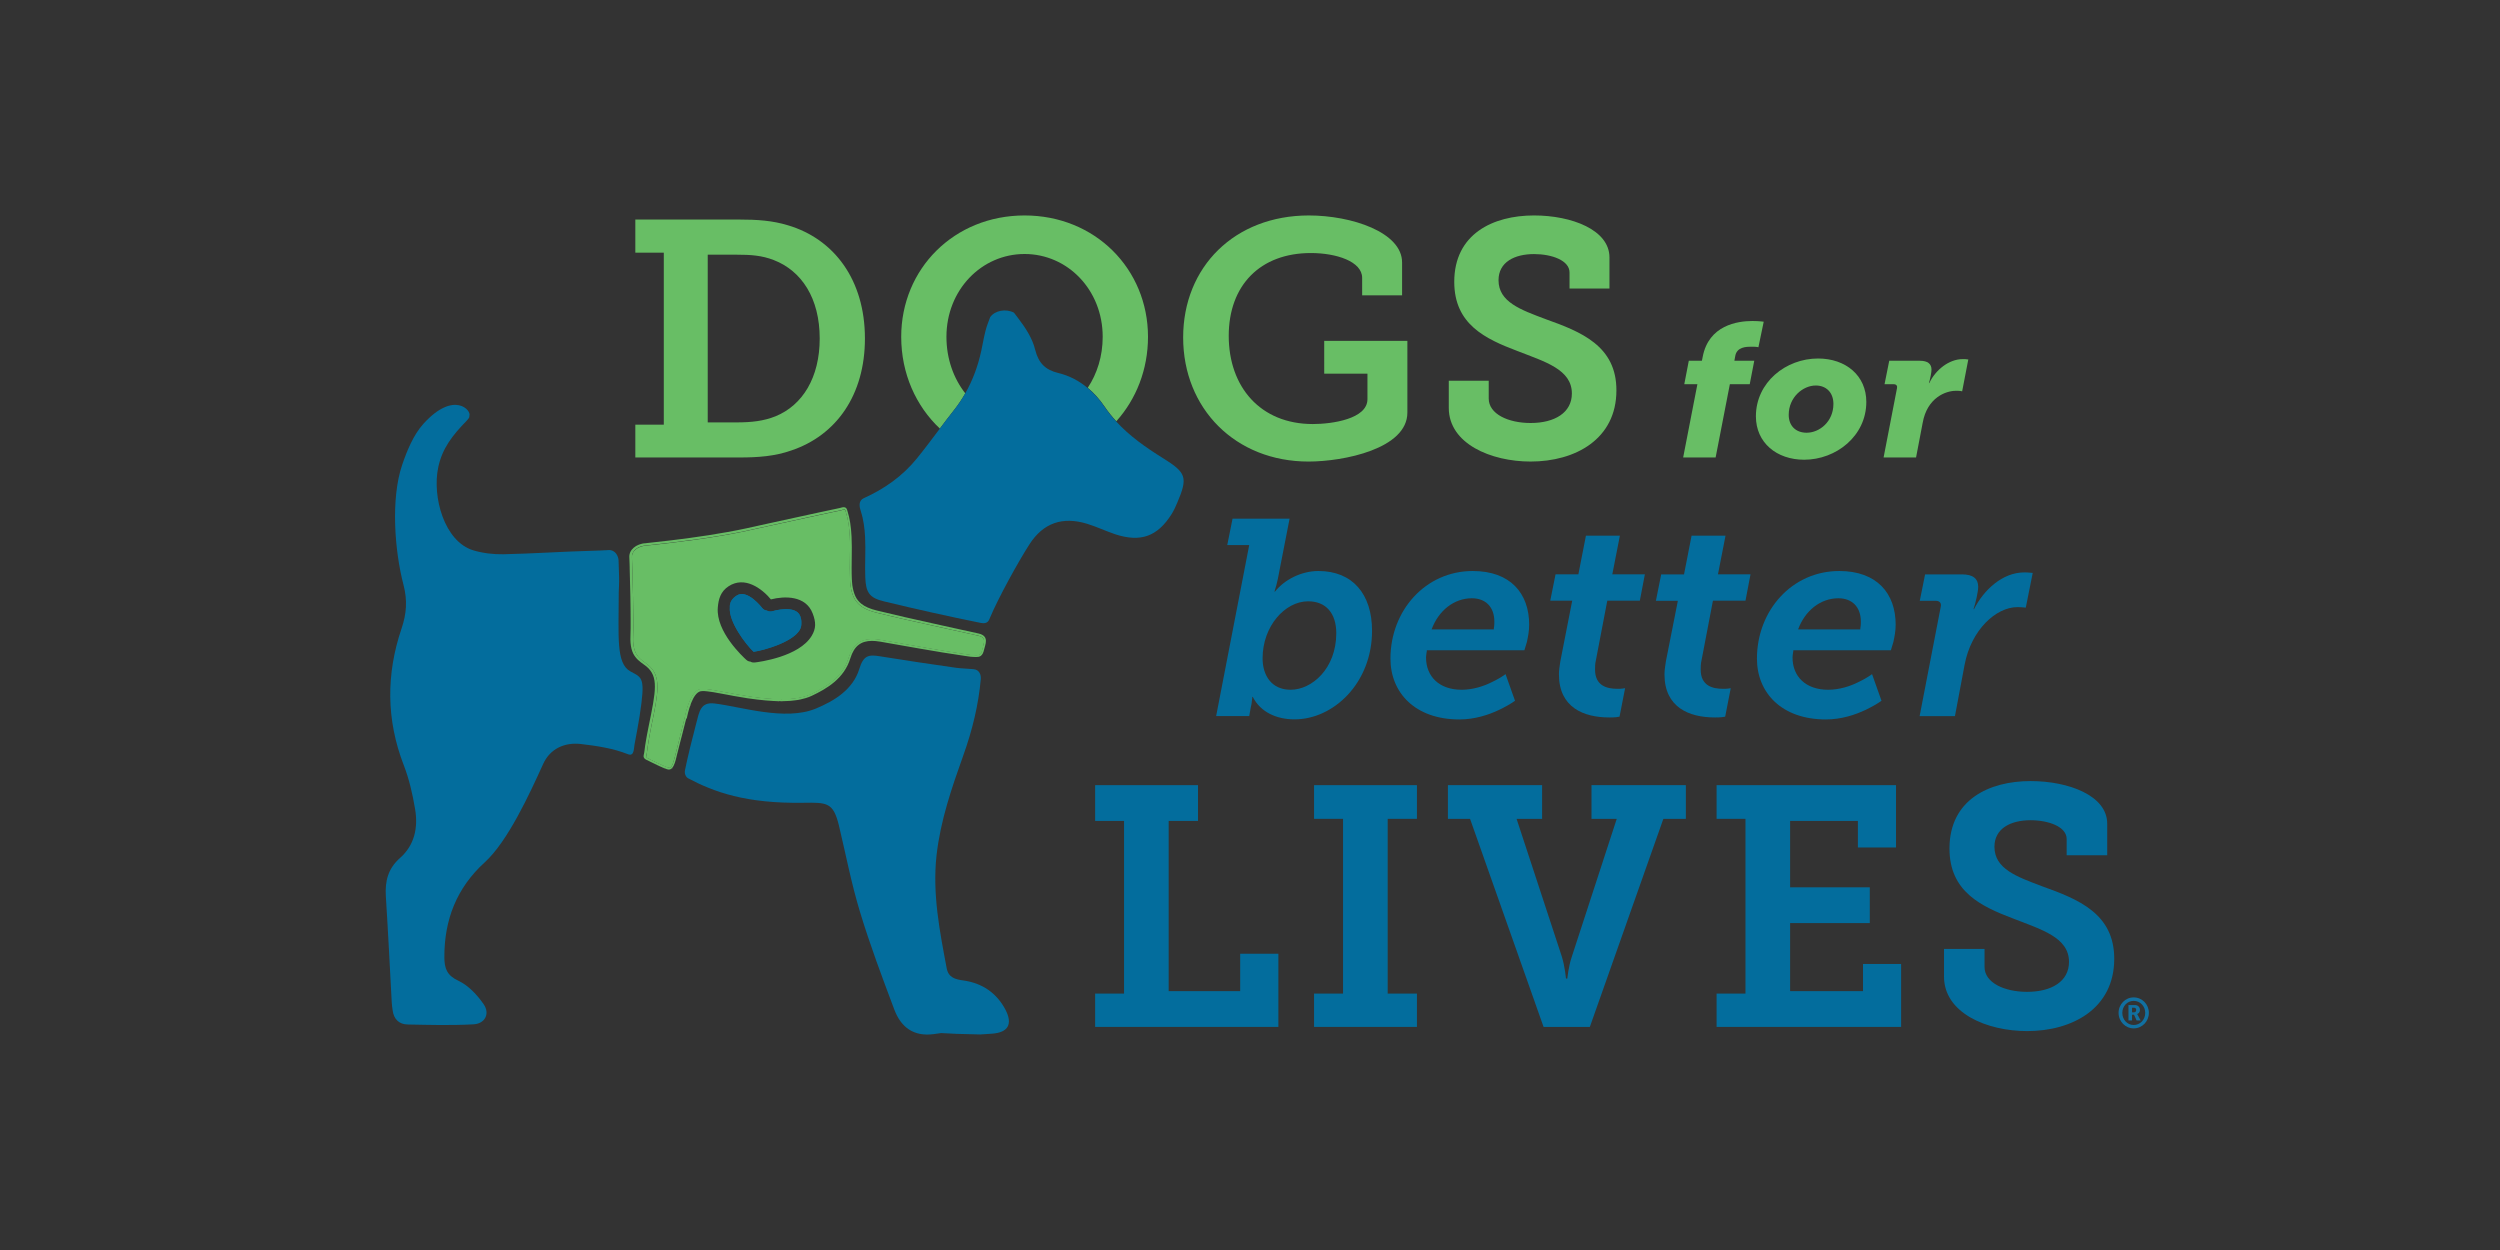 <?xml version="1.0" encoding="utf-8"?>
<!-- Generator: Adobe Illustrator 23.0.2, SVG Export Plug-In . SVG Version: 6.00 Build 0)  -->
<svg version="1.1" id="Layer_1" xmlns="http://www.w3.org/2000/svg" xmlns:xlink="http://www.w3.org/1999/xlink" x="0px" y="0px"
	 viewBox="0 0 288 144" style="enable-background:new 0 0 288 144;" xml:space="preserve">
<rect x="0" y="0" width="288" height="144" fill="#333333" stroke="none"/>
<style type="text/css">
	.st0{fill:none;}
	.st1{fill:#68BE65;}
	.st2{fill:#036D9D;}
	.st3{fill:#FFFFFF;}
	.st4{fill:#1170A1;}
</style>
<g>
	<path class="st0" d="M172.12,72.19c0.03-0.22,0.03-0.35,0.03-0.58c0-1.7-1.02-2.69-2.59-2.69c-2.05,0-3.84,1.41-4.64,3.59h7.17
		C172.09,72.41,172.09,72.28,172.12,72.19z"/>
	<path class="st0" d="M118.03,29.26c-4.94,0-9,4.13-9,9.54c0,2.53,0.82,4.79,2.17,6.51c0.87-1.52,1.47-3.16,1.85-4.9
		c0.23-1.04,0.38-2.12,0.74-3.12c0.29-0.78,0.29-0.78,0.29-0.78c0.55-0.77,1.79-1,2.74-0.51c0,0,0,0,0.53,0.7
		c0.81,1.06,1.6,2.29,1.91,3.56c0.38,1.56,1.2,2.33,2.66,2.69c1.3,0.32,2.42,0.92,3.38,1.72c1.08-1.63,1.72-3.64,1.72-5.87
		C127.02,33.4,122.97,29.26,118.03,29.26z"/>
	<path class="st0" d="M94.43,39c0-4.63-2.09-7.8-5.29-9.04c-1.39-0.54-2.66-0.62-4.29-0.62h-3.32v19.31h3.32
		c1.74,0,3.13-0.15,4.48-0.7C92.46,46.68,94.43,43.48,94.43,39z"/>
	<path class="st0" d="M150.69,69.27c-2.69,0-5.25,2.88-5.25,6.57c0,1.95,1.02,3.62,3.23,3.62c2.43,0,5.25-2.4,5.25-6.5
		C153.93,70.65,152.74,69.27,150.69,69.27z"/>
	<path class="st0" d="M214.34,72.19c0.03-0.22,0.03-0.35,0.03-0.58c0-1.7-1.02-2.69-2.59-2.69c-2.05,0-3.84,1.41-4.64,3.59h7.17
		C214.31,72.41,214.31,72.28,214.34,72.19z"/>
	<path class="st0" d="M208.12,49.85c1.49,0,3.09-1.28,3.09-3.31c0-1.32-0.84-2.12-2.03-2.12c-1.47,0-3.12,1.34-3.12,3.38
		C206.06,49.09,206.91,49.85,208.12,49.85z"/>
	<g>
		<path class="st1" d="M91.14,51.9c5.21-1.74,8.5-6.41,8.5-12.9c0-6.76-3.55-11.47-8.88-13.05c-1.78-0.54-3.51-0.66-5.72-0.66H73.19
			v3.82h3.28v19.81h-3.28v3.78h11.9C87.36,52.71,89.29,52.55,91.14,51.9z M81.53,48.65V29.34h3.32c1.62,0,2.9,0.08,4.29,0.62
			c3.21,1.24,5.29,4.4,5.29,9.04c0,4.48-1.97,7.69-5.1,8.96c-1.35,0.54-2.74,0.7-4.48,0.7H81.53z"/>
		<path class="st1" d="M118.03,24.82c-8.11,0-14.21,6.14-14.21,13.98c0,4.23,1.69,7.97,4.45,10.57c0.54-0.72,1.07-1.43,1.63-2.13
			c0.49-0.62,0.92-1.26,1.3-1.93c-1.35-1.72-2.17-3.98-2.17-6.51c0-5.41,4.05-9.54,9-9.54s9,4.13,9,9.54c0,2.23-0.64,4.25-1.72,5.87
			c0.73,0.61,1.37,1.33,1.93,2.15c0.42,0.62,0.87,1.18,1.36,1.71c2.28-2.54,3.65-5.94,3.65-9.74
			C132.24,30.96,126.14,24.82,118.03,24.82z"/>
		<path class="st1" d="M152.55,43.05h4.98v2.94c0,2.28-4.09,2.86-6.29,2.86c-6.06,0-9.69-4.29-9.69-10.16
			c0-5.83,3.63-9.54,9.46-9.54c2.94,0,5.91,0.97,5.91,2.86v2.01h4.6v-3.79c0-3.48-5.83-5.41-10.74-5.41
			c-8.53,0-14.48,5.91-14.48,14.06c0,8.19,6.02,14.29,14.44,14.29c4.05,0,11.39-1.47,11.39-5.64v-8.26h-9.58V43.05z"/>
		<path class="st1" d="M178.04,36.76c-2.86-1.08-5.41-1.97-5.41-4.48c0-2.09,1.85-3.01,4.09-3.01c2.05,0,4.09,0.73,4.09,2.12v1.85
			h4.6v-3.59c0-3.17-4.36-4.83-8.69-4.83c-4.71,0-9.19,2.12-9.19,7.65c0,4.9,3.59,6.57,7.26,7.96c3.17,1.24,6.29,2.12,6.29,4.9
			c0,2.2-1.97,3.4-4.75,3.4c-2.59,0-4.83-1.04-4.83-2.82v-2.05h-4.6v3.13c0,4.13,4.87,6.18,9.42,6.18c5.17,0,9.89-2.59,9.89-8.19
			C186.23,39.85,182.14,38.22,178.04,36.76z"/>
		<path class="st1" d="M199.9,41.02c0.17-1.06,1.3-1.08,1.82-1.08c0.26,0,0.45,0,0.61,0.02l0.24,0.04l0.61-2.94l-0.37-0.04
			c-0.24-0.02-0.52-0.04-0.93-0.04c-1.71,0-5.04,0.48-5.73,4.13l-0.09,0.45h-1.51l-0.52,2.7h1.51l-1.64,8.44h3.74l1.64-8.44h2.29
			l0.52-2.7h-2.29L199.9,41.02z"/>
		<path class="st1" d="M209.44,41.3c-3.72,0-7.16,2.75-7.16,6.66c0,3.03,2.38,5,5.56,5c3.68,0,7.16-2.73,7.16-6.66
			C215,43.27,212.64,41.3,209.44,41.3z M208.12,49.85c-1.21,0-2.06-0.76-2.06-2.06c0-2.03,1.64-3.38,3.12-3.38
			c1.19,0,2.03,0.8,2.03,2.12C211.21,48.57,209.61,49.85,208.12,49.85z"/>
		<path class="st1" d="M226.55,41.39c-0.06-0.02-0.22-0.02-0.45-0.02c-1.58,0-3.14,1.25-3.85,2.77h-0.04c0.15-0.5,0.3-1.23,0.3-1.56
			c0-0.67-0.45-1.02-1.34-1.02h-3.53l-0.54,2.7h1.04c0.37,0,0.45,0.24,0.39,0.48l-1.54,7.96h3.74l0.76-3.98
			c0.52-2.94,2.7-3.7,3.81-3.7c0.24,0,0.39,0,0.54,0.02l0.2,0.04l0.71-3.68C226.68,41.41,226.62,41.41,226.55,41.39z"/>
		<path class="st1" d="M74.37,85.94c-0.06,0.42-0.09,0.81-0.16,1.05C74.28,86.75,74.31,86.36,74.37,85.94z"/>
		<path class="st1" d="M98.08,61c-0.05-0.52-0.13-1-0.23-1.44C97.95,59.99,98.03,60.47,98.08,61z"/>
		<path class="st1" d="M98.14,61.82c-0.01-0.29-0.03-0.56-0.06-0.82C98.11,61.26,98.12,61.53,98.14,61.82
			c0.02,0.4,0.03,0.81,0.03,1.21C98.16,62.62,98.16,62.22,98.14,61.82z"/>
		<path class="st1" d="M74.76,62.55c0.8-0.09,1.67-0.18,2.58-0.29C76.43,62.37,75.56,62.47,74.76,62.55
			c-0.08,0.01-0.14,0.02-0.19,0.02C74.61,62.57,74.68,62.56,74.76,62.55z"/>
		<path class="st1" d="M101.04,70.34c2.11,0.52,4.26,1,6.34,1.46c0.41,0.09,0.85,0.19,1.3,0.29c-0.45-0.1-0.89-0.2-1.3-0.29
			C105.3,71.34,103.15,70.86,101.04,70.34c-0.78-0.19-1.37-0.44-1.81-0.8C99.67,69.9,100.26,70.15,101.04,70.34z"/>
		<path class="st1" d="M98.22,67.42c-0.03-0.25-0.05-0.51-0.06-0.8c-0.02-0.4-0.02-0.8-0.02-1.2c0,0.4,0,0.8,0.02,1.2
			C98.17,66.91,98.19,67.18,98.22,67.42z"/>
		<path class="st1" d="M97.61,58.7c0,0,0,0,0.07,0.22C97.61,58.7,97.61,58.7,97.61,58.7c-0.03-0.09-0.08-0.15-0.14-0.19
			C97.53,58.55,97.59,58.61,97.61,58.7z"/>
		<path class="st1" d="M113.3,73.57c-0.09-0.15-0.28-0.26-0.58-0.33c-1.02-0.23-2.23-0.5-3.39-0.75l-2-0.44
			c-2.07-0.46-4.21-0.93-6.34-1.46c-2.2-0.55-2.98-1.54-3.07-3.95c-0.03-0.8-0.02-1.61-0.01-2.38c0.01-0.81,0.03-1.63-0.01-2.42
			c-0.05-1.12-0.2-2.05-0.45-2.83l-0.07-0.22c-0.01-0.05-0.02-0.08-0.13-0.08c-0.12,0-0.25,0.05-0.31,0.07l-0.02,0.01l-0.05,0.01
			c-0.03,0.01-3.4,0.72-8.27,1.79c0,0-0.87,0.19-2.54,0.56c-3.69,0.8-7.96,1.32-11.27,1.67l-0.33,0.04
			c-0.57,0.03-1.08,0.25-1.39,0.59c-0.2,0.23-0.29,0.49-0.27,0.76l0.04,1.15c0,0.06,0.19,6.08,0.1,7.89
			c-0.1,2.02,0.63,2.56,1.34,3.07c0.13,0.09,0.26,0.19,0.38,0.29c1.57,1.3,1.19,3.14,0.35,7.18c-0.08,0.39-0.28,1.43-0.39,2.2
			c-0.02,0.13-0.04,0.26-0.05,0.38c-0.03,0.28-0.07,0.52-0.12,0.71c-0.02,0.07-0.01,0.11,0.01,0.14c0.05,0.1,0.21,0.17,0.26,0.18
			l0.06,0.02l0.04,0.04c0.07,0.03,1.57,0.8,2.19,0.98c0.04,0.01,0.08,0.02,0.11,0.02c0.31,0,0.5-0.78,0.69-1.53l0.06-0.23
			c0.29-1.16,0.99-3.9,1-3.95c0.19-0.95,0.74-3.15,1.82-3.36c0.08-0.01,0.17-0.02,0.28-0.02c0.53,0,1.44,0.17,2.6,0.39
			c1.81,0.34,4.29,0.8,6.47,0.8c1.44,0,2.59-0.2,3.44-0.6c1.74-0.82,3.6-1.95,4.28-4.14c0.46-1.49,1.33-2.19,2.74-2.19
			c0.28,0,0.59,0.03,0.99,0.1c0.76,0.13,1.61,0.28,2.53,0.44c2.24,0.4,4.78,0.84,7.27,1.21l0.63,0.09l0.19,0.01
			c0.12,0.01,0.24,0.02,0.35,0.02c0.34,0,0.58-0.05,0.71-0.65c0.02-0.1,0.05-0.2,0.08-0.32C113.33,74.18,113.44,73.81,113.3,73.57z
			 M93.5,73.26c-1.46,2.4-6.04,3-6.56,3.06c-0.12,0.01-0.24,0-0.34-0.03c-0.05-0.02-0.1-0.05-0.15-0.07
			c-0.06-0.01-0.11-0.01-0.17-0.03c-0.11-0.03-0.21-0.09-0.3-0.17c-0.38-0.35-3.52-3.23-3.29-6.03c0.08-0.99,0.33-1.85,1.24-2.45
			c1.86-1.22,3.84,0.26,4.88,1.51c1.57-0.4,4.02-0.46,4.81,1.62C94.01,71.68,94.02,72.41,93.5,73.26z"/>
		<path class="st2" d="M88.99,70.41c-0.23,0.07-0.46,0.04-0.65-0.07c-0.22-0.02-0.42-0.13-0.56-0.32c-0.02-0.02-1.7-2.21-2.92-1.41
			c-0.5,0.33-0.75,0.71-0.79,1.2c0,0.04,0.01,0.09,0.01,0.13c0.05-0.48,0.3-0.85,0.78-1.17c1.22-0.8,2.9,1.39,2.92,1.41
			c0.14,0.19,0.35,0.3,0.56,0.32c0.19,0.11,0.42,0.14,0.65,0.07c0.03-0.01,2.67-0.79,3.19,0.57c0.09,0.23,0.13,0.45,0.13,0.65
			c0.02-0.25-0.02-0.52-0.13-0.82C91.66,69.61,89.02,70.4,88.99,70.41z"/>
		<path class="st1" d="M80.73,79.62c0.08-0.01,0.18-0.02,0.29-0.01c-0.02,0-0.04,0-0.06,0C80.87,79.6,80.79,79.61,80.73,79.62z"/>
	</g>
	<path class="st3" d="M77.99,87.23c-0.02,0.1-0.05,0.19-0.07,0.29C77.94,87.43,77.96,87.33,77.99,87.23z"/>
	<path class="st3" d="M76.94,88.66c-0.25-0.08-0.63-0.24-1.01-0.41C76.31,88.42,76.69,88.59,76.94,88.66z"/>
	<path class="st3" d="M78.79,84.05c-0.05,0.2-0.1,0.41-0.16,0.63C78.69,84.46,78.74,84.25,78.79,84.05z"/>
	<path class="st3" d="M78.47,85.32c-0.11,0.43-0.22,0.85-0.3,1.18C78.25,86.17,78.36,85.76,78.47,85.32z"/>
	<path class="st3" d="M77.12,88.69c0.01,0,0.02-0.01,0.03-0.01c-0.06,0-0.13,0-0.21-0.02C77,88.68,77.06,88.69,77.12,88.69z"/>
	<path class="st3" d="M96.95,58.49c0.01,0,0.03-0.01,0.04-0.01C96.98,58.48,96.96,58.49,96.95,58.49z"/>
	<path class="st3" d="M77.87,87.65c-0.02,0.07-0.04,0.14-0.06,0.21C77.83,87.8,77.85,87.72,77.87,87.65z"/>
	<path class="st3" d="M78.63,84.67c-0.05,0.22-0.11,0.44-0.17,0.65C78.52,85.11,78.58,84.89,78.63,84.67z"/>
	<path class="st3" d="M72.7,70.03c-0.01-0.43-0.01-0.88-0.02-1.31C72.68,69.15,72.69,69.59,72.7,70.03z"/>
	<path class="st3" d="M77.5,88.48c-0.03,0.03-0.06,0.06-0.09,0.09C77.45,88.55,77.48,88.52,77.5,88.48z"/>
	<path class="st3" d="M97.07,58.46c0.02,0,0.04-0.01,0.06-0.01C97.11,58.45,97.09,58.46,97.07,58.46z"/>
	<path class="st3" d="M74.92,87.76c-0.16-0.08-0.27-0.14-0.27-0.14C74.65,87.62,74.76,87.68,74.92,87.76z"/>
	<path class="st3" d="M77.64,88.27c-0.02,0.05-0.05,0.09-0.08,0.13C77.59,88.36,77.62,88.32,77.64,88.27z"/>
	<path class="st3" d="M77.76,87.99c-0.02,0.06-0.04,0.12-0.07,0.17C77.72,88.11,77.74,88.05,77.76,87.99z"/>
	<path class="st3" d="M75.93,88.25c-0.38-0.18-0.76-0.36-1.01-0.49C75.17,87.89,75.55,88.07,75.93,88.25z"/>
	<path class="st3" d="M96.81,58.54c0.01,0,0.03-0.01,0.07-0.02C96.85,58.53,96.82,58.53,96.81,58.54z"/>
	<path class="st3" d="M72.65,67.49c-0.02-0.97-0.05-1.74-0.05-2.03C72.6,65.74,72.62,66.52,72.65,67.49z"/>
	<path class="st3" d="M77.34,88.62c-0.03,0.02-0.07,0.03-0.11,0.04C77.27,88.66,77.31,88.64,77.34,88.62z"/>
	<path class="st3" d="M82.19,79.75c-0.05-0.01-0.1-0.02-0.14-0.02C82.1,79.73,82.15,79.74,82.19,79.75z"/>
	<path class="st3" d="M81.55,79.65c-0.03,0-0.06-0.01-0.09-0.01C81.48,79.64,81.51,79.64,81.55,79.65z"/>
	<path class="st3" d="M82.87,79.86c-0.06-0.01-0.12-0.02-0.18-0.03C82.75,79.84,82.81,79.85,82.87,79.86z"/>
	<path class="st3" d="M79.62,80.98c-0.08,0.19-0.14,0.38-0.2,0.57C79.48,81.37,79.55,81.17,79.62,80.98z"/>
	<path class="st3" d="M86.13,80.44c-0.57-0.09-1.13-0.18-1.66-0.28C85,80.26,85.56,80.35,86.13,80.44z"/>
	<path class="st3" d="M84.22,80.12C84,80.08,83.78,80.04,83.58,80C83.79,80.04,84,80.07,84.22,80.12z"/>
	<path class="st3" d="M81.02,79.6c0.03,0,0.06,0,0.09,0C81.09,79.61,81.05,79.6,81.02,79.6z"/>
	<path class="st3" d="M72.58,64.98c0,0.11,0.01,0.23,0.01,0.37c0,0.02,0,0.05,0,0.11c0-0.06,0-0.09,0-0.11
		C72.59,65.21,72.58,65.08,72.58,64.98z"/>
	<path class="st3" d="M78.01,87.14c0.03-0.13,0.06-0.26,0.1-0.4c0.02-0.07,0.04-0.15,0.06-0.23c-0.02,0.08-0.04,0.16-0.06,0.23
		C78.07,86.88,78.04,87.01,78.01,87.14z"/>
	<path class="st3" d="M79.17,82.5c-0.03,0.12-0.04,0.2-0.05,0.25C79.13,82.71,79.14,82.62,79.17,82.5z"/>
	<path class="st3" d="M79.42,81.55c-0.06,0.19-0.11,0.37-0.15,0.53C79.31,81.92,79.36,81.74,79.42,81.55z"/>
	<path class="st3" d="M87.11,80.58c-0.25-0.03-0.5-0.07-0.75-0.1C86.61,80.51,86.86,80.55,87.11,80.58z"/>
	<path class="st3" d="M89.06,80.76c-0.24-0.01-0.48-0.03-0.72-0.05C88.59,80.73,88.83,80.75,89.06,80.76z"/>
	<path class="st3" d="M113.06,75.55c-0.01,0.01-0.02,0.02-0.02,0.02C113.04,75.56,113.05,75.55,113.06,75.55z"/>
	<path class="st3" d="M112.79,75.68c-0.02,0.01-0.05,0.01-0.07,0.01C112.74,75.69,112.77,75.69,112.79,75.68z"/>
	<path class="st3" d="M113.27,75.26c-0.01,0.03-0.03,0.05-0.04,0.08C113.24,75.32,113.25,75.29,113.27,75.26z"/>
	<path class="st3" d="M97.45,58.49c0.01,0,0.01,0.01,0.02,0.02C97.47,58.5,97.46,58.5,97.45,58.49z"/>
	<path class="st3" d="M112.45,75.72c0.01,0,0.02,0,0.03,0c-0.02,0-0.04,0-0.06,0C112.43,75.72,112.44,75.72,112.45,75.72z"/>
	<path class="st3" d="M88.13,80.69c-0.29-0.03-0.58-0.06-0.87-0.09C87.54,80.64,87.84,80.67,88.13,80.69z"/>
	<path class="st3" d="M91.97,80.64c-0.12,0.02-0.25,0.03-0.37,0.05C91.73,80.67,91.85,80.66,91.97,80.64z"/>
	<path class="st3" d="M105.99,74.75c-1.26-0.22-2.46-0.43-3.53-0.62C103.53,74.31,104.73,74.53,105.99,74.75z"/>
	<path class="st3" d="M91.06,80.75c-0.14,0.01-0.28,0.01-0.42,0.02C90.78,80.77,90.92,80.76,91.06,80.75z"/>
	<path class="st3" d="M97.24,58.44c-0.01,0-0.02,0-0.03,0c0.02,0,0.03,0,0.05,0C97.25,58.44,97.25,58.44,97.24,58.44z"/>
	<path class="st3" d="M90.04,80.79c0.02,0,0.04,0,0.07,0c-0.28,0-0.56,0-0.84-0.02C89.52,80.78,89.78,80.79,90.04,80.79z"/>
	<path class="st3" d="M92.82,80.45c-0.09,0.03-0.19,0.04-0.28,0.07C92.63,80.5,92.73,80.48,92.82,80.45z"/>
	<path class="st1" d="M79.12,82.76c0.01-0.05,0.03-0.14,0.05-0.25s0.06-0.26,0.1-0.42c0.04-0.16,0.09-0.34,0.15-0.53
		c0.06-0.19,0.13-0.38,0.2-0.57c0.26-0.66,0.63-1.27,1.11-1.36c0.06-0.01,0.14-0.02,0.23-0.02c0.02,0,0.04,0,0.06,0
		c0.03,0,0.06,0,0.09,0c0.1,0.01,0.21,0.01,0.33,0.03c0.03,0,0.06,0.01,0.09,0.01c0.16,0.02,0.33,0.04,0.51,0.07
		c0.04,0.01,0.09,0.02,0.14,0.02c0.16,0.03,0.32,0.05,0.49,0.09c0.06,0.01,0.12,0.02,0.18,0.03c0.23,0.04,0.46,0.09,0.71,0.13
		c0.21,0.04,0.42,0.08,0.64,0.12c0.08,0.02,0.17,0.03,0.25,0.05c0.53,0.1,1.08,0.19,1.66,0.28c0.08,0.01,0.15,0.02,0.23,0.03
		c0.25,0.04,0.5,0.07,0.75,0.1c0.05,0.01,0.09,0.01,0.14,0.02c0.29,0.04,0.58,0.07,0.87,0.09c0.07,0.01,0.15,0.01,0.22,0.02
		c0.24,0.02,0.48,0.04,0.72,0.05c0.07,0,0.13,0.01,0.2,0.01c0.28,0.01,0.56,0.02,0.84,0.02c0.18,0,0.36-0.01,0.54-0.02
		c0.14-0.01,0.28-0.01,0.42-0.02c0.19-0.01,0.36-0.04,0.54-0.06c0.12-0.02,0.25-0.03,0.37-0.05c0.2-0.03,0.38-0.08,0.56-0.13
		c0.09-0.02,0.19-0.04,0.28-0.07c0.27-0.08,0.53-0.17,0.76-0.29c1.69-0.8,3.69-1.96,4.41-4.3c0.44-1.44,1.25-2.01,2.5-2.01
		c0.27,0,0.56,0.03,0.95,0.09c0.32,0.05,0.67,0.11,1.02,0.18c1.07,0.19,2.27,0.4,3.53,0.62c1.69,0.29,3.49,0.6,5.25,0.85
		c0.63,0.09,0.63,0.09,0.63,0.09c0.2,0.01,0.38,0.03,0.55,0.03c0.02,0,0.04,0,0.06,0c0.09,0,0.16-0.01,0.24-0.02
		c0.02,0,0.05-0.01,0.07-0.01c0.09-0.02,0.17-0.06,0.24-0.11c0.01-0.01,0.02-0.02,0.02-0.02c0.06-0.05,0.12-0.12,0.17-0.2
		c0.01-0.03,0.03-0.05,0.04-0.08c0.05-0.11,0.1-0.23,0.13-0.39c0.12-0.58,0.67-1.58-0.62-1.88c-1.23-0.28-2.73-0.6-4.09-0.9
		c-0.45-0.1-0.89-0.2-1.3-0.29c-2.08-0.46-4.23-0.94-6.34-1.46c-0.78-0.19-1.37-0.44-1.81-0.8c-0.29-0.24-0.51-0.52-0.67-0.87
		c-0.16-0.35-0.27-0.76-0.34-1.25c-0.03-0.25-0.05-0.51-0.06-0.8c-0.02-0.4-0.02-0.8-0.02-1.2c0-0.4,0.01-0.79,0.01-1.18
		c0.01-0.4,0.01-0.81,0.01-1.22c0-0.41-0.01-0.81-0.03-1.21c-0.01-0.29-0.03-0.56-0.06-0.82c-0.05-0.52-0.13-1-0.23-1.44
		c-0.05-0.22-0.11-0.43-0.17-0.63c-0.07-0.22-0.07-0.22-0.07-0.22c-0.03-0.09-0.08-0.15-0.14-0.19c-0.01-0.01-0.01-0.01-0.02-0.02
		c-0.06-0.03-0.13-0.05-0.2-0.05c-0.02,0-0.03,0-0.05,0c-0.03,0-0.06,0-0.08,0.01c-0.02,0-0.04,0-0.06,0.01
		c-0.03,0.01-0.05,0.01-0.08,0.02c-0.01,0-0.03,0.01-0.04,0.01c-0.03,0.01-0.05,0.02-0.07,0.02c-0.03,0.01-0.06,0.02-0.07,0.02
		c-0.04,0.01-3.44,0.72-8.27,1.79c0,0-0.87,0.19-2.54,0.56c-2.78,0.6-5.92,1.05-8.66,1.38c-0.91,0.11-1.78,0.21-2.58,0.29
		c-0.08,0.01-0.14,0.02-0.19,0.02c-0.14,0.02-0.14,0.02-0.14,0.02c-0.28,0.01-0.54,0.07-0.77,0.16c-0.23,0.09-0.44,0.21-0.61,0.36
		c-0.34,0.29-0.53,0.69-0.5,1.11c0,0,0,0,0.03,0.76c0,0.11,0.01,0.23,0.01,0.37c0,0.02,0,0.05,0,0.11c0.01,0.28,0.03,1.06,0.05,2.03
		c0.01,0.39,0.02,0.81,0.03,1.23c0.01,0.43,0.02,0.87,0.02,1.31c0.01,0.43,0.01,0.86,0.01,1.26c0,0.4,0,0.77,0,1.1
		c0,0.33-0.01,0.61-0.02,0.83c-0.03,0.63,0.02,1.13,0.12,1.53c0.1,0.4,0.26,0.71,0.45,0.95c0.37,0.49,0.85,0.75,1.25,1.07
		c1.44,1.19,1.12,2.81,0.27,6.94c-0.02,0.1-0.05,0.24-0.08,0.41c-0.03,0.17-0.07,0.36-0.11,0.56c-0.04,0.2-0.08,0.42-0.11,0.63
		c-0.04,0.21-0.07,0.42-0.1,0.61c-0.06,0.42-0.09,0.81-0.16,1.05c-0.14,0.47,0.44,0.63,0.44,0.63c0,0,0.11,0.06,0.27,0.14
		c0.25,0.12,0.63,0.31,1.01,0.49c0.38,0.17,0.76,0.34,1.01,0.41c0.08,0.02,0.14,0.03,0.21,0.02c0.03,0,0.06-0.01,0.08-0.02
		c0.04-0.01,0.08-0.02,0.11-0.04c0.03-0.01,0.05-0.03,0.07-0.05c0.03-0.03,0.06-0.05,0.09-0.09c0.02-0.03,0.04-0.05,0.06-0.08
		c0.03-0.04,0.05-0.08,0.08-0.13c0.02-0.04,0.04-0.07,0.05-0.11c0.02-0.05,0.05-0.11,0.07-0.17c0.02-0.04,0.03-0.08,0.05-0.13
		c0.02-0.07,0.04-0.14,0.06-0.21c0.01-0.04,0.03-0.09,0.04-0.13c0.02-0.09,0.05-0.19,0.07-0.29c0.01-0.03,0.02-0.06,0.02-0.09
		c0.03-0.13,0.06-0.26,0.1-0.4c0.02-0.07,0.04-0.15,0.06-0.23c0.08-0.33,0.19-0.75,0.3-1.18c0.05-0.22,0.11-0.44,0.17-0.65
		c0.05-0.22,0.11-0.43,0.16-0.63c0.18-0.69,0.31-1.23,0.32-1.25C79.11,82.79,79.11,82.78,79.12,82.76z M77.87,86.68l-0.06,0.23
		c-0.19,0.75-0.38,1.53-0.69,1.53c-0.03,0-0.07-0.01-0.11-0.02c-0.62-0.19-2.13-0.95-2.19-0.98l-0.04-0.04l-0.06-0.02
		c-0.05-0.02-0.21-0.08-0.26-0.18c-0.01-0.03-0.03-0.07-0.01-0.14c0.06-0.18,0.09-0.43,0.12-0.71c0.02-0.12,0.03-0.25,0.05-0.38
		c0.11-0.77,0.31-1.81,0.39-2.2c0.84-4.04,1.22-5.88-0.35-7.18c-0.12-0.1-0.25-0.19-0.38-0.29c-0.71-0.52-1.44-1.05-1.34-3.07
		c0.09-1.81-0.1-7.84-0.1-7.89l-0.04-1.15c-0.02-0.27,0.07-0.53,0.27-0.76c0.3-0.35,0.82-0.57,1.39-0.59l0.33-0.04
		c3.31-0.36,7.58-0.87,11.27-1.67c1.67-0.36,2.54-0.56,2.54-0.56c4.87-1.08,8.24-1.79,8.27-1.79l0.05-0.01l0.02-0.01
		c0.06-0.02,0.19-0.07,0.31-0.07c0.11,0,0.12,0.04,0.13,0.08L97.44,59c0.25,0.79,0.39,1.72,0.45,2.83c0.04,0.79,0.03,1.61,0.01,2.42
		c-0.01,0.78-0.02,1.58,0.01,2.38c0.1,2.41,0.87,3.41,3.07,3.95c2.13,0.53,4.27,1,6.34,1.46l2,0.44c1.16,0.25,2.37,0.52,3.39,0.75
		c0.3,0.07,0.49,0.18,0.58,0.33c0.14,0.24,0.03,0.61-0.06,0.94c-0.03,0.11-0.06,0.22-0.08,0.32c-0.13,0.61-0.36,0.65-0.71,0.65
		c-0.11,0-0.23-0.01-0.35-0.02l-0.19-0.01l-0.63-0.09c-2.49-0.36-5.03-0.81-7.27-1.21c-0.92-0.16-1.77-0.31-2.53-0.44
		c-0.4-0.07-0.7-0.1-0.99-0.1c-1.41,0-2.28,0.7-2.74,2.19c-0.68,2.19-2.54,3.32-4.28,4.14c-0.85,0.4-2,0.6-3.44,0.6
		c-2.19,0-4.66-0.46-6.47-0.8c-1.16-0.22-2.07-0.39-2.6-0.39c-0.11,0-0.2,0.01-0.28,0.02c-1.08,0.21-1.63,2.41-1.82,3.36
		C78.86,82.78,78.15,85.53,77.87,86.68z"/>
	<path class="st2" d="M84.08,69.81c0.04-0.5,0.29-0.88,0.79-1.2c1.22-0.8,2.9,1.39,2.92,1.41c0.14,0.19,0.35,0.3,0.56,0.32
		c0.19,0.11,0.42,0.14,0.65,0.07c0.03-0.01,2.67-0.79,3.19,0.57c0.11,0.3,0.15,0.57,0.13,0.82c0.01,0.28-0.05,0.54-0.2,0.79
		c-0.84,1.39-4.04,2.32-5.3,2.5c-0.96-0.92-2.87-3.47-2.74-5.1c0-0.01,0.01-0.03,0.01-0.04C84.08,69.9,84.07,69.85,84.08,69.81z"/>
	<g>
		<path class="st2" d="M110.98,112.95c-0.95-0.13-1.72-0.34-1.92-1.4c-0.81-4.3-1.66-8.59-1.17-13.02
			c0.45-4.01,1.75-7.77,3.09-11.53c1.03-2.87,1.74-5.79,2.01-8.79c0.03-0.38-0.11-1.05-0.82-1.12c-0.67-0.07-1.36-0.07-2.02-0.16
			c-2.96-0.42-5.92-0.86-8.88-1.34c-1.22-0.2-1.82-0.05-2.27,1.45c-0.73,2.39-2.87,3.7-5.02,4.59c-3.52,1.46-8.65-0.23-11.67-0.59
			c-1.62-0.19-1.75,0.94-2.12,2.35c-0.46,1.77-0.91,3.54-1.28,5.33c-0.1,0.51,0.19,0.85,0.34,0.93c3.02,1.6,6.68,2.93,13.27,2.83
			c2.76-0.04,3.48-0.06,4.13,2.65c0.79,3.31,1.43,6.67,2.42,9.92c1.15,3.81,2.56,7.54,3.96,11.27c0.76,2.01,2.21,3.12,4.53,2.81
			c0.86-0.12,0.86-0.12,0.86-0.12c0.97,0.05,1.77,0.1,1.77,0.09s1.23,0.03,2.73,0.07c0,0,0,0,1.36-0.09
			c1.86-0.13,2.41-1.1,1.55-2.76C114.81,114.38,113.14,113.25,110.98,112.95z"/>
		<polygon class="st2" points="142.87,114.18 134.63,114.18 134.63,94.57 138.01,94.57 138.01,90.45 126.16,90.45 126.16,94.57 
			129.49,94.57 129.49,114.46 126.16,114.46 126.16,118.3 147.27,118.3 147.27,109.87 142.87,109.87 		"/>
		<polygon class="st2" points="151.38,94.33 154.72,94.33 154.72,114.46 151.38,114.46 151.38,118.3 163.23,118.3 163.23,114.46 
			159.86,114.46 159.86,94.33 163.23,94.33 163.23,90.45 151.38,90.45 		"/>
		<path class="st2" d="M183.35,94.33h2.9l-5.18,15.89c-0.39,1.14-0.51,2.51-0.51,2.51h-0.16c0,0-0.12-1.37-0.47-2.51l-5.22-15.89
			h2.94v-3.88H166.8v3.88h2.55l8.47,23.97h5.33l8.47-23.97h2.59v-3.88h-10.87V94.33z"/>
		<polygon class="st2" points="214.62,114.18 206.22,114.18 206.22,106.34 215.4,106.34 215.4,102.22 206.22,102.22 206.22,94.57 
			214.03,94.57 214.03,97.63 218.42,97.63 218.42,90.45 197.75,90.45 197.75,94.33 201.08,94.33 201.08,114.46 197.75,114.46 
			197.75,118.3 219.01,118.3 219.01,111.05 214.62,111.05 		"/>
		<path class="st2" d="M235.25,102.1c-2.9-1.1-5.49-2-5.49-4.55c0-2.12,1.88-3.06,4.16-3.06c2.08,0,4.16,0.75,4.16,2.16v1.88h4.67
			v-3.65c0-3.22-4.43-4.9-8.83-4.9c-4.79,0-9.34,2.16-9.34,7.77c0,4.98,3.65,6.67,7.38,8.08c3.22,1.26,6.39,2.16,6.39,4.98
			c0,2.24-2,3.45-4.83,3.45c-2.63,0-4.9-1.06-4.9-2.86v-2.08h-4.67v3.18c0,4.2,4.94,6.28,9.57,6.28c5.26,0,10.04-2.63,10.04-8.32
			C243.57,105.24,239.41,103.59,235.25,102.1z"/>
		<path class="st2" d="M158.06,72.67c0-4.23-2.24-6.89-6.18-6.89c-1.92,0-3.88,0.96-5,2.37h-0.06l0.13-0.45
			c0.1-0.26,0.16-0.64,0.26-1.03l1.35-6.92h-6.57l-0.61,3.04h2.53l-3.81,19.7h3.81l0.19-1.06c0.1-0.35,0.1-0.58,0.13-0.8
			c0.03-0.13,0.03-0.26,0.03-0.35h0.06c0.9,1.79,2.79,2.59,4.8,2.59C153.61,82.88,158.06,78.69,158.06,72.67z M148.68,79.46
			c-2.21,0-3.23-1.67-3.23-3.62c0-3.68,2.56-6.57,5.25-6.57c2.05,0,3.24,1.38,3.24,3.68C153.93,77.05,151.11,79.46,148.68,79.46z"/>
		<path class="st2" d="M168.12,82.88c1.79,0,3.39-0.54,4.55-1.09c0.67-0.32,1.31-0.67,1.86-1.06l-1.09-3.07
			c-0.48,0.35-0.99,0.64-1.54,0.9c-0.93,0.48-2.21,0.9-3.52,0.9c-2.59,0-4.1-1.54-4.1-3.71c0-0.16,0.03-0.35,0.06-0.58
			c0.03-0.1,0.03-0.16,0.03-0.26h11.24l0.29-0.96c0.13-0.61,0.26-1.25,0.26-1.99c0-3.59-2.15-6.18-6.5-6.18
			c-5.44,0-9.48,4.55-9.48,10.09C160.18,79.81,163.03,82.88,168.12,82.88z M169.56,68.92c1.57,0,2.59,0.99,2.59,2.69
			c0,0.22,0,0.35-0.03,0.58c-0.03,0.1-0.03,0.22-0.03,0.32h-7.17C165.72,70.33,167.51,68.92,169.56,68.92z"/>
		<path class="st2" d="M179.75,76.19c-0.1,0.61-0.16,1.09-0.16,1.5c0,3.81,2.85,4.96,5.8,4.96c0.29,0,0.58,0,0.8-0.03l0.38-0.06
			l0.64-3.27c-0.1,0-0.16,0-0.26,0.03c-0.16,0.03-0.38,0.03-0.64,0.03c-1.15,0-2.56-0.32-2.56-2.21c0-0.26,0-0.71,0.1-1.09
			l1.31-6.85h3.75l0.58-3.04h-3.75l0.87-4.45h-3.91l-0.87,4.45h-2.63l-0.61,3.04h2.53L179.75,76.19z"/>
		<path class="st2" d="M198.74,82.56l0.64-3.27c-0.1,0-0.16,0-0.26,0.03c-0.16,0.03-0.38,0.03-0.64,0.03
			c-1.15,0-2.56-0.32-2.56-2.21c0-0.26,0-0.71,0.1-1.09l1.31-6.85h3.75l0.58-3.04h-3.75l0.87-4.45h-3.91L194,66.17h-2.63l-0.61,3.04
			h2.53l-1.38,6.98c-0.1,0.61-0.16,1.09-0.16,1.5c0,3.81,2.85,4.96,5.8,4.96c0.29,0,0.58,0,0.8-0.03L198.74,82.56z"/>
		<path class="st2" d="M210.34,82.88c1.79,0,3.39-0.54,4.55-1.09c0.67-0.32,1.31-0.67,1.86-1.06l-1.09-3.07
			c-0.48,0.35-0.99,0.64-1.54,0.9c-0.93,0.48-2.21,0.9-3.52,0.9c-2.59,0-4.1-1.54-4.1-3.71c0-0.16,0.03-0.35,0.06-0.58
			c0.03-0.1,0.03-0.16,0.03-0.26h11.24l0.29-0.96c0.13-0.61,0.26-1.25,0.26-1.99c0-3.59-2.15-6.18-6.5-6.18
			c-5.44,0-9.48,4.55-9.48,10.09C202.4,79.81,205.25,82.88,210.34,82.88z M211.78,68.92c1.57,0,2.59,0.99,2.59,2.69
			c0,0.22,0,0.35-0.03,0.58c-0.03,0.1-0.03,0.22-0.03,0.32h-7.17C207.94,70.33,209.73,68.92,211.78,68.92z"/>
		<path class="st2" d="M221.14,82.5h4.07l1.12-5.96c0.77-4,3.62-6.6,6.08-6.6c0.51,0,0.87,0.06,0.96,0.06l0.8-4
			c-0.13,0-0.48-0.06-0.96-0.06c-2.53,0-4.68,2.02-5.8,4.23h-0.06c0.26-0.74,0.54-2.08,0.54-2.56c0-0.96-0.61-1.44-1.86-1.44h-4.26
			l-0.61,3.04h1.83c0.54,0,0.67,0.35,0.58,0.71L221.14,82.5z"/>
		<path class="st2" d="M72.63,77.35c-1.69-0.92-1.35-4.02-1.35-9.15c0,0,0.06-1.15,0.04-1.71c-0.03-0.72-0.05-1.29-0.06-1.9
			c-0.01-0.52-0.38-1.27-1.15-1.22c-0.65,0.04-1.29,0.06-1.94,0.08c-3.4,0.09-6.79,0.33-10.19,0.4c-1.15,0.02-2.35-0.12-3.45-0.45
			c-3.35-1.01-4.77-6.18-4.04-9.59c0.46-2.16,1.63-3.66,3.25-5.32c0.45-0.46,0.32-0.55,0.32-0.55c0.35-0.61-1.74-3.03-5.28,0.88
			c-1.15,1.27-1.9,3.11-2.45,4.73c-1.33,3.91-0.87,9.91,0.15,13.81c0.47,1.8,0.36,3.34-0.23,5.07c-1.77,5.24-1.76,10.48,0.26,15.71
			c0.63,1.62,1.02,3.35,1.31,5.07c0.36,2.11-0.06,4.15-1.73,5.62c-1.4,1.23-1.75,2.69-1.64,4.44c0.26,4.08,0.46,8.16,0.68,12.24
			c0.02,0.29,0.06,0.58,0.1,0.87c0.13,1.02,0.73,1.62,1.73,1.64c2.53,0.05,5.06,0.12,7.59-0.02c1.32-0.07,1.92-1.22,1.17-2.31
			c-0.74-1.07-1.75-2.16-2.9-2.7c-1.33-0.62-1.62-1.41-1.63-2.7c-0.02-4.33,1.42-8.01,4.64-10.94c2.68-2.43,5.2-7.95,6.74-11.34
			c0.8-1.77,2.48-2.52,4.36-2.3c1.82,0.21,3.72,0.5,5.4,1.17c0.74,0.29,0.67-0.6,0.77-1.13c0.13-0.7,0.48-2.54,0.58-3.24
			C74.38,77.97,74,78.1,72.63,77.35z"/>
		<path class="st2" d="M134.96,59.24c0.26-0.41,0.46-0.86,0.65-1.3c1.26-2.96,1.06-3.48-1.65-5.17c-1.96-1.22-3.83-2.53-5.38-4.22
			c-0.49-0.53-0.94-1.1-1.36-1.71c-0.55-0.82-1.2-1.54-1.93-2.15c-0.96-0.8-2.08-1.41-3.38-1.72c-1.46-0.35-2.27-1.12-2.66-2.69
			c-0.31-1.28-1.1-2.5-1.91-3.56c-0.53-0.7-0.53-0.7-0.53-0.7c-0.95-0.49-2.19-0.25-2.74,0.51c0,0,0,0-0.29,0.78
			c-0.37,1-0.51,2.07-0.74,3.12c-0.38,1.74-0.98,3.38-1.85,4.9c-0.38,0.67-0.81,1.31-1.3,1.93c-0.56,0.7-1.09,1.42-1.63,2.13
			c-0.87,1.15-1.73,2.31-2.64,3.43c-1.66,2.05-3.78,3.52-6.11,4.57c-0.64,0.29-0.52,0.97-0.34,1.52c0.31,0.95,0.44,1.99,0.49,2.99
			c0.08,1.53-0.04,3.08,0.02,4.61c0.07,1.77,0.47,2.37,2.2,2.78c3.68,0.89,7.38,1.72,11.1,2.47c0.83,0.17,0.95-0.32,1.07-0.6
			c0.93-2.23,3.25-6.45,4.56-8.48c1.59-2.45,3.8-3.19,6.59-2.35c1.12,0.34,2.18,0.85,3.28,1.22
			C131.4,62.5,133.33,61.81,134.96,59.24z"/>
		<path class="st2" d="M92.11,72.58c0.15-0.25,0.21-0.51,0.2-0.79c-0.01-0.2-0.04-0.42-0.13-0.65c-0.52-1.36-3.16-0.58-3.19-0.57
			c-0.23,0.07-0.46,0.04-0.65-0.07c-0.22-0.02-0.42-0.13-0.56-0.32c-0.02-0.02-1.7-2.21-2.92-1.41c-0.48,0.32-0.73,0.69-0.78,1.17
			c0,0.01-0.01,0.03-0.01,0.04c-0.13,1.63,1.78,4.18,2.74,5.1C88.07,74.9,91.27,73.97,92.11,72.58z"/>
	</g>
</g>
<g>
	<path class="st4" d="M245.8,114.9c0.97,0,1.75,0.79,1.75,1.78s-0.78,1.79-1.75,1.79c-0.96,0-1.74-0.8-1.74-1.79
		S244.84,114.9,245.8,114.9z M245.8,118.08c0.75,0,1.33-0.61,1.33-1.39c0-0.78-0.58-1.39-1.33-1.39c-0.74,0-1.31,0.61-1.31,1.39
		C244.49,117.46,245.06,118.08,245.8,118.08z M245.19,115.78h0.74c0.35,0,0.59,0.22,0.59,0.57c0,0.28-0.19,0.43-0.32,0.46v0.01
		c0,0,0.02,0.02,0.06,0.1l0.34,0.64h-0.46l-0.3-0.66h-0.23v0.66h-0.41V115.78z M245.83,116.62c0.16,0,0.26-0.1,0.26-0.27
		c0-0.17-0.1-0.26-0.25-0.26h-0.23v0.53H245.83z"/>
</g>
</svg>
